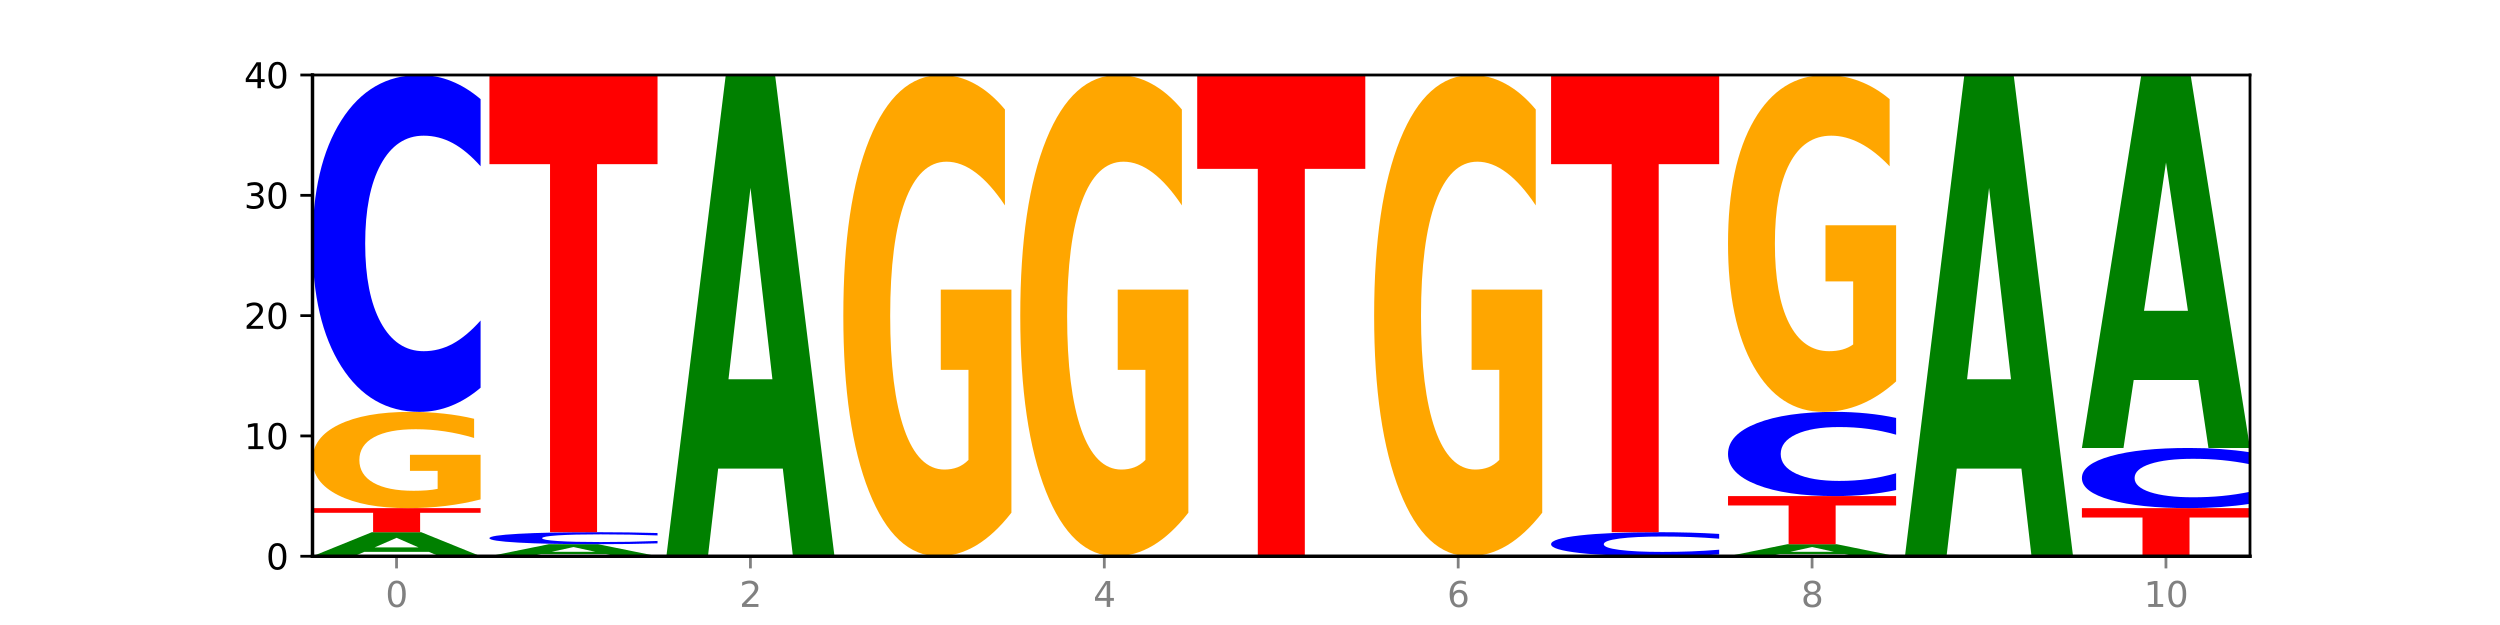 <?xml version="1.0" encoding="utf-8" standalone="no"?>
<!DOCTYPE svg PUBLIC "-//W3C//DTD SVG 1.1//EN"
  "http://www.w3.org/Graphics/SVG/1.1/DTD/svg11.dtd">
<svg xmlns:xlink="http://www.w3.org/1999/xlink" width="720pt" height="180pt" viewBox="0 0 720 180" xmlns="http://www.w3.org/2000/svg" version="1.1">
 <defs>
  <style type="text/css">*{stroke-linejoin: round; stroke-linecap: butt}</style>
 </defs>
 <g id="figure_1">
  <g id="patch_1">
   <path d="M 0 180 
L 720 180 
L 720 0 
L 0 0 
z
" style="fill: #ffffff"/>
  </g>
  <g id="axes_1">
   <g id="patch_2">
    <path d="M 90 160.2 
L 648 160.2 
L 648 21.6 
L 90 21.6 
z
" style="fill: #ffffff"/>
   </g>
   <g id="line2d_1">
    <path d="M 90 160.2 
L 648 160.2 
" clip-path="url(#pb6a60ab91d)" style="fill: none; stroke: #000000; stroke-width: 0.5; stroke-linecap: square"/>
   </g>
   <g id="patch_3">
    <path d="M 123.534 158.938 
L 104.916 158.938 
L 101.977 160.2 
L 90 160.2 
L 107.104 153.27 
L 121.307 153.27 
L 138.411 160.2 
L 126.444 160.2 
L 123.534 158.938 
z
M 107.886 157.651 
L 120.535 157.651 
L 114.22 154.895 
L 107.886 157.651 
z
" clip-path="url(#pb6a60ab91d)" style="fill: #008000"/>
   </g>
   <g id="patch_4">
    <path d="M 90 146.34 
L 138.411 146.34 
L 138.411 147.692 
L 120.994 147.692 
L 120.994 153.27 
L 107.45 153.27 
L 107.45 147.692 
L 90 147.692 
L 90 146.34 
z
" clip-path="url(#pb6a60ab91d)" style="fill: #ff0000"/>
   </g>
   <g id="patch_5">
    <path d="M 138.411 143.832 
Q 133.529 145.086 128.277 145.716 
Q 123.026 146.34 117.428 146.34 
Q 104.777 146.34 97.389 142.607 
Q 90 138.873 90 132.489 
Q 90 126.03 97.519 122.325 
Q 105.048 118.62 118.144 118.62 
Q 123.189 118.62 127.811 119.124 
Q 132.444 119.622 136.545 120.607 
L 136.545 126.133 
Q 132.313 124.867 128.126 124.243 
Q 123.938 123.613 119.728 123.613 
Q 111.938 123.613 107.717 125.915 
Q 103.497 128.211 103.497 132.489 
Q 103.497 136.726 107.566 139.039 
Q 111.634 141.347 119.12 141.347 
Q 121.16 141.347 122.907 141.215 
Q 124.654 141.078 126.042 140.791 
L 126.042 135.604 
L 118.068 135.604 
L 118.068 130.983 
L 138.411 130.983 
L 138.411 143.832 
z
" clip-path="url(#pb6a60ab91d)" style="fill: #ffa600"/>
   </g>
   <g id="patch_6">
    <path d="M 138.411 111.666 
Q 134.361 115.113 129.983 116.856 
Q 125.604 118.62 120.835 118.62 
Q 106.613 118.62 98.306 105.553 
Q 90 92.486 90 70.14 
Q 90 47.714 98.306 34.667 
Q 106.613 21.6 120.835 21.6 
Q 125.604 21.6 129.983 23.364 
Q 134.361 25.107 138.411 28.554 
L 138.411 47.894 
Q 134.325 43.325 130.361 41.2 
Q 126.397 39.076 122.018 39.076 
Q 114.163 39.076 109.662 47.353 
Q 105.173 55.61 105.173 70.14 
Q 105.173 84.61 109.662 92.887 
Q 114.163 101.144 122.018 101.144 
Q 126.397 101.144 130.361 99.02 
Q 134.325 96.875 138.411 92.306 
L 138.411 111.666 
z
" clip-path="url(#pb6a60ab91d)" style="fill: #0000ff"/>
   </g>
   <g id="patch_7">
    <path d="M 174.493 159.569 
L 155.875 159.569 
L 152.935 160.2 
L 140.959 160.2 
L 158.063 156.735 
L 172.266 156.735 
L 189.37 160.2 
L 177.403 160.2 
L 174.493 159.569 
z
M 158.845 158.926 
L 171.494 158.926 
L 165.179 157.547 
L 158.845 158.926 
z
" clip-path="url(#pb6a60ab91d)" style="fill: #008000"/>
   </g>
   <g id="patch_8">
    <path d="M 189.37 156.487 
Q 185.32 156.61 180.942 156.672 
Q 176.563 156.735 171.794 156.735 
Q 157.572 156.735 149.265 156.268 
Q 140.959 155.802 140.959 155.004 
Q 140.959 154.203 149.265 153.737 
Q 157.572 153.27 171.794 153.27 
Q 176.563 153.27 180.942 153.333 
Q 185.32 153.395 189.37 153.518 
L 189.37 154.209 
Q 185.284 154.046 181.32 153.97 
Q 177.356 153.894 172.977 153.894 
Q 165.122 153.894 160.621 154.19 
Q 156.132 154.485 156.132 155.004 
Q 156.132 155.52 160.621 155.816 
Q 165.122 156.111 172.977 156.111 
Q 177.356 156.111 181.32 156.035 
Q 185.284 155.958 189.37 155.795 
L 189.37 156.487 
z
" clip-path="url(#pb6a60ab91d)" style="fill: #0000ff"/>
   </g>
   <g id="patch_9">
    <path d="M 140.959 21.6 
L 189.37 21.6 
L 189.37 47.279 
L 171.953 47.279 
L 171.953 153.27 
L 158.409 153.27 
L 158.409 47.279 
L 140.959 47.279 
L 140.959 21.6 
z
" clip-path="url(#pb6a60ab91d)" style="fill: #ff0000"/>
   </g>
   <g id="patch_10">
    <path d="M 225.452 134.951 
L 206.834 134.951 
L 203.894 160.2 
L 191.918 160.2 
L 209.021 21.6 
L 223.225 21.6 
L 240.329 160.2 
L 228.362 160.2 
L 225.452 134.951 
z
M 209.803 109.228 
L 222.453 109.228 
L 216.138 54.096 
L 209.803 109.228 
z
" clip-path="url(#pb6a60ab91d)" style="fill: #008000"/>
   </g>
   <g id="patch_11">
    <path d="M 291.288 147.66 
Q 286.405 153.93 281.154 157.079 
Q 275.903 160.2 270.305 160.2 
Q 257.654 160.2 250.265 141.533 
Q 242.877 122.866 242.877 90.943 
Q 242.877 58.648 250.395 40.124 
Q 257.925 21.6 271.021 21.6 
Q 276.066 21.6 280.688 24.119 
Q 285.32 26.61 289.422 31.535 
L 289.422 59.163 
Q 285.19 52.836 281.002 49.715 
Q 276.814 46.566 272.605 46.566 
Q 264.815 46.566 260.594 58.075 
Q 256.374 69.556 256.374 90.943 
Q 256.374 112.129 260.442 123.696 
Q 264.511 135.234 271.997 135.234 
Q 274.037 135.234 275.784 134.576 
Q 277.53 133.889 278.919 132.457 
L 278.919 106.518 
L 270.945 106.518 
L 270.945 83.413 
L 291.288 83.413 
L 291.288 147.66 
z
" clip-path="url(#pb6a60ab91d)" style="fill: #ffa600"/>
   </g>
   <g id="patch_12">
    <path d="M 342.247 147.66 
Q 337.364 153.93 332.113 157.079 
Q 326.862 160.2 321.263 160.2 
Q 308.613 160.2 301.224 141.533 
Q 293.836 122.866 293.836 90.943 
Q 293.836 58.648 301.354 40.124 
Q 308.884 21.6 321.98 21.6 
Q 327.025 21.6 331.647 24.119 
Q 336.279 26.61 340.38 31.535 
L 340.38 59.163 
Q 336.149 52.836 331.961 49.715 
Q 327.773 46.566 323.564 46.566 
Q 315.774 46.566 311.553 58.075 
Q 307.333 69.556 307.333 90.943 
Q 307.333 112.129 311.401 123.696 
Q 315.47 135.234 322.956 135.234 
Q 324.996 135.234 326.742 134.576 
Q 328.489 133.889 329.878 132.457 
L 329.878 106.518 
L 321.904 106.518 
L 321.904 83.413 
L 342.247 83.413 
L 342.247 147.66 
z
" clip-path="url(#pb6a60ab91d)" style="fill: #ffa600"/>
   </g>
   <g id="patch_13">
    <path d="M 344.795 21.6 
L 393.205 21.6 
L 393.205 48.631 
L 375.789 48.631 
L 375.789 160.2 
L 362.245 160.2 
L 362.245 48.631 
L 344.795 48.631 
L 344.795 21.6 
z
" clip-path="url(#pb6a60ab91d)" style="fill: #ff0000"/>
   </g>
   <g id="patch_14">
    <path d="M 444.164 147.66 
Q 439.282 153.93 434.031 157.079 
Q 428.78 160.2 423.181 160.2 
Q 410.531 160.2 403.142 141.533 
Q 395.753 122.866 395.753 90.943 
Q 395.753 58.648 403.272 40.124 
Q 410.802 21.6 423.897 21.6 
Q 428.942 21.6 433.564 24.119 
Q 438.197 26.61 442.298 31.535 
L 442.298 59.163 
Q 438.067 52.836 433.879 49.715 
Q 429.691 46.566 425.481 46.566 
Q 417.691 46.566 413.471 58.075 
Q 409.25 69.556 409.25 90.943 
Q 409.25 112.129 413.319 123.696 
Q 417.388 135.234 424.874 135.234 
Q 426.914 135.234 428.66 134.576 
Q 430.407 133.889 431.796 132.457 
L 431.796 106.518 
L 423.821 106.518 
L 423.821 83.413 
L 444.164 83.413 
L 444.164 147.66 
z
" clip-path="url(#pb6a60ab91d)" style="fill: #ffa600"/>
   </g>
   <g id="patch_15">
    <path d="M 495.123 159.703 
Q 491.074 159.949 486.695 160.074 
Q 482.316 160.2 477.547 160.2 
Q 463.325 160.2 455.019 159.267 
Q 446.712 158.333 446.712 156.737 
Q 446.712 155.135 455.019 154.203 
Q 463.325 153.27 477.547 153.27 
Q 482.316 153.27 486.695 153.396 
Q 491.074 153.521 495.123 153.767 
L 495.123 155.148 
Q 491.037 154.822 487.073 154.67 
Q 483.109 154.518 478.73 154.518 
Q 470.875 154.518 466.374 155.11 
Q 461.886 155.699 461.886 156.737 
Q 461.886 157.771 466.374 158.362 
Q 470.875 158.952 478.73 158.952 
Q 483.109 158.952 487.073 158.8 
Q 491.037 158.647 495.123 158.32 
L 495.123 159.703 
z
" clip-path="url(#pb6a60ab91d)" style="fill: #0000ff"/>
   </g>
   <g id="patch_16">
    <path d="M 446.712 21.6 
L 495.123 21.6 
L 495.123 47.279 
L 477.707 47.279 
L 477.707 153.27 
L 464.163 153.27 
L 464.163 47.279 
L 446.712 47.279 
L 446.712 21.6 
z
" clip-path="url(#pb6a60ab91d)" style="fill: #ff0000"/>
   </g>
   <g id="patch_17">
    <path d="M 531.206 159.569 
L 512.587 159.569 
L 509.648 160.2 
L 497.671 160.2 
L 514.775 156.735 
L 528.979 156.735 
L 546.082 160.2 
L 534.116 160.2 
L 531.206 159.569 
z
M 515.557 158.926 
L 528.206 158.926 
L 521.892 157.547 
L 515.557 158.926 
z
" clip-path="url(#pb6a60ab91d)" style="fill: #008000"/>
   </g>
   <g id="patch_18">
    <path d="M 497.671 142.875 
L 546.082 142.875 
L 546.082 145.578 
L 528.666 145.578 
L 528.666 156.735 
L 515.122 156.735 
L 515.122 145.578 
L 497.671 145.578 
L 497.671 142.875 
z
" clip-path="url(#pb6a60ab91d)" style="fill: #ff0000"/>
   </g>
   <g id="patch_19">
    <path d="M 546.082 141.136 
Q 542.033 141.998 537.654 142.434 
Q 533.275 142.875 528.506 142.875 
Q 514.284 142.875 505.978 139.608 
Q 497.671 136.342 497.671 130.755 
Q 497.671 125.148 505.978 121.887 
Q 514.284 118.62 528.506 118.62 
Q 533.275 118.62 537.654 119.061 
Q 542.033 119.497 546.082 120.359 
L 546.082 125.194 
Q 541.996 124.051 538.032 123.52 
Q 534.068 122.989 529.689 122.989 
Q 521.834 122.989 517.333 125.058 
Q 512.845 127.123 512.845 130.755 
Q 512.845 134.372 517.333 136.442 
Q 521.834 138.506 529.689 138.506 
Q 534.068 138.506 538.032 137.975 
Q 541.996 137.439 546.082 136.296 
L 546.082 141.136 
z
" clip-path="url(#pb6a60ab91d)" style="fill: #0000ff"/>
   </g>
   <g id="patch_20">
    <path d="M 546.082 109.842 
Q 541.2 114.231 535.949 116.435 
Q 530.697 118.62 525.099 118.62 
Q 512.448 118.62 505.06 105.553 
Q 497.671 92.486 497.671 70.14 
Q 497.671 47.533 505.19 34.567 
Q 512.72 21.6 525.815 21.6 
Q 530.86 21.6 535.482 23.364 
Q 540.115 25.107 544.216 28.554 
L 544.216 47.894 
Q 539.985 43.465 535.797 41.281 
Q 531.609 39.076 527.399 39.076 
Q 519.609 39.076 515.389 47.133 
Q 511.168 55.169 511.168 70.14 
Q 511.168 84.971 515.237 93.067 
Q 519.305 101.144 526.792 101.144 
Q 528.831 101.144 530.578 100.683 
Q 532.325 100.202 533.714 99.2 
L 533.714 81.043 
L 525.739 81.043 
L 525.739 64.869 
L 546.082 64.869 
L 546.082 109.842 
z
" clip-path="url(#pb6a60ab91d)" style="fill: #ffa600"/>
   </g>
   <g id="patch_21">
    <path d="M 582.164 134.951 
L 563.546 134.951 
L 560.607 160.2 
L 548.63 160.2 
L 565.734 21.6 
L 579.937 21.6 
L 597.041 160.2 
L 585.074 160.2 
L 582.164 134.951 
z
M 566.516 109.228 
L 579.165 109.228 
L 572.85 54.096 
L 566.516 109.228 
z
" clip-path="url(#pb6a60ab91d)" style="fill: #008000"/>
   </g>
   <g id="patch_22">
    <path d="M 599.589 146.34 
L 648 146.34 
L 648 149.043 
L 630.583 149.043 
L 630.583 160.2 
L 617.04 160.2 
L 617.04 149.043 
L 599.589 149.043 
L 599.589 146.34 
z
" clip-path="url(#pb6a60ab91d)" style="fill: #ff0000"/>
   </g>
   <g id="patch_23">
    <path d="M 648 145.098 
Q 643.951 145.714 639.572 146.025 
Q 635.193 146.34 630.424 146.34 
Q 616.202 146.34 607.895 144.007 
Q 599.589 141.673 599.589 137.683 
Q 599.589 133.678 607.895 131.348 
Q 616.202 129.015 630.424 129.015 
Q 635.193 129.015 639.572 129.33 
Q 643.951 129.641 648 130.257 
L 648 133.71 
Q 643.914 132.894 639.95 132.515 
Q 635.986 132.136 631.607 132.136 
Q 623.752 132.136 619.251 133.614 
Q 614.762 135.088 614.762 137.683 
Q 614.762 140.267 619.251 141.745 
Q 623.752 143.219 631.607 143.219 
Q 635.986 143.219 639.95 142.84 
Q 643.914 142.457 648 141.641 
L 648 145.098 
z
" clip-path="url(#pb6a60ab91d)" style="fill: #0000ff"/>
   </g>
   <g id="patch_24">
    <path d="M 633.123 109.447 
L 614.505 109.447 
L 611.566 129.015 
L 599.589 129.015 
L 616.693 21.6 
L 630.896 21.6 
L 648 129.015 
L 636.033 129.015 
L 633.123 109.447 
z
M 617.475 89.511 
L 630.124 89.511 
L 623.809 46.785 
L 617.475 89.511 
z
" clip-path="url(#pb6a60ab91d)" style="fill: #008000"/>
   </g>
   <g id="matplotlib.axis_1">
    <g id="xtick_1">
     <g id="line2d_2">
      <defs>
       <path id="m8d91e64089" d="M 0 0 
L 0 3.5 
" style="stroke: #808080; stroke-width: 0.8"/>
      </defs>
      <g>
       <use xlink:href="#m8d91e64089" x="114.205" y="160.2" style="fill: #808080; stroke: #808080; stroke-width: 0.8"/>
      </g>
     </g>
     <g id="text_1">
      <!-- 0 -->
      <g style="fill: #808080" transform="translate(111.024 174.798) scale(0.1 -0.1)">
       <defs>
        <path id="DejaVuSans-30" d="M 2034 4250 
Q 1547 4250 1301 3770 
Q 1056 3291 1056 2328 
Q 1056 1369 1301 889 
Q 1547 409 2034 409 
Q 2525 409 2770 889 
Q 3016 1369 3016 2328 
Q 3016 3291 2770 3770 
Q 2525 4250 2034 4250 
z
M 2034 4750 
Q 2819 4750 3233 4129 
Q 3647 3509 3647 2328 
Q 3647 1150 3233 529 
Q 2819 -91 2034 -91 
Q 1250 -91 836 529 
Q 422 1150 422 2328 
Q 422 3509 836 4129 
Q 1250 4750 2034 4750 
z
" transform="scale(0.016)"/>
       </defs>
       <use xlink:href="#DejaVuSans-30"/>
      </g>
     </g>
    </g>
    <g id="xtick_2">
     <g id="line2d_3">
      <g>
       <use xlink:href="#m8d91e64089" x="216.123" y="160.2" style="fill: #808080; stroke: #808080; stroke-width: 0.8"/>
      </g>
     </g>
     <g id="text_2">
      <!-- 2 -->
      <g style="fill: #808080" transform="translate(212.942 174.798) scale(0.1 -0.1)">
       <defs>
        <path id="DejaVuSans-32" d="M 1228 531 
L 3431 531 
L 3431 0 
L 469 0 
L 469 531 
Q 828 903 1448 1529 
Q 2069 2156 2228 2338 
Q 2531 2678 2651 2914 
Q 2772 3150 2772 3378 
Q 2772 3750 2511 3984 
Q 2250 4219 1831 4219 
Q 1534 4219 1204 4116 
Q 875 4013 500 3803 
L 500 4441 
Q 881 4594 1212 4672 
Q 1544 4750 1819 4750 
Q 2544 4750 2975 4387 
Q 3406 4025 3406 3419 
Q 3406 3131 3298 2873 
Q 3191 2616 2906 2266 
Q 2828 2175 2409 1742 
Q 1991 1309 1228 531 
z
" transform="scale(0.016)"/>
       </defs>
       <use xlink:href="#DejaVuSans-32"/>
      </g>
     </g>
    </g>
    <g id="xtick_3">
     <g id="line2d_4">
      <g>
       <use xlink:href="#m8d91e64089" x="318.041" y="160.2" style="fill: #808080; stroke: #808080; stroke-width: 0.8"/>
      </g>
     </g>
     <g id="text_3">
      <!-- 4 -->
      <g style="fill: #808080" transform="translate(314.86 174.798) scale(0.1 -0.1)">
       <defs>
        <path id="DejaVuSans-34" d="M 2419 4116 
L 825 1625 
L 2419 1625 
L 2419 4116 
z
M 2253 4666 
L 3047 4666 
L 3047 1625 
L 3713 1625 
L 3713 1100 
L 3047 1100 
L 3047 0 
L 2419 0 
L 2419 1100 
L 313 1100 
L 313 1709 
L 2253 4666 
z
" transform="scale(0.016)"/>
       </defs>
       <use xlink:href="#DejaVuSans-34"/>
      </g>
     </g>
    </g>
    <g id="xtick_4">
     <g id="line2d_5">
      <g>
       <use xlink:href="#m8d91e64089" x="419.959" y="160.2" style="fill: #808080; stroke: #808080; stroke-width: 0.8"/>
      </g>
     </g>
     <g id="text_4">
      <!-- 6 -->
      <g style="fill: #808080" transform="translate(416.778 174.798) scale(0.1 -0.1)">
       <defs>
        <path id="DejaVuSans-36" d="M 2113 2584 
Q 1688 2584 1439 2293 
Q 1191 2003 1191 1497 
Q 1191 994 1439 701 
Q 1688 409 2113 409 
Q 2538 409 2786 701 
Q 3034 994 3034 1497 
Q 3034 2003 2786 2293 
Q 2538 2584 2113 2584 
z
M 3366 4563 
L 3366 3988 
Q 3128 4100 2886 4159 
Q 2644 4219 2406 4219 
Q 1781 4219 1451 3797 
Q 1122 3375 1075 2522 
Q 1259 2794 1537 2939 
Q 1816 3084 2150 3084 
Q 2853 3084 3261 2657 
Q 3669 2231 3669 1497 
Q 3669 778 3244 343 
Q 2819 -91 2113 -91 
Q 1303 -91 875 529 
Q 447 1150 447 2328 
Q 447 3434 972 4092 
Q 1497 4750 2381 4750 
Q 2619 4750 2861 4703 
Q 3103 4656 3366 4563 
z
" transform="scale(0.016)"/>
       </defs>
       <use xlink:href="#DejaVuSans-36"/>
      </g>
     </g>
    </g>
    <g id="xtick_5">
     <g id="line2d_6">
      <g>
       <use xlink:href="#m8d91e64089" x="521.877" y="160.2" style="fill: #808080; stroke: #808080; stroke-width: 0.8"/>
      </g>
     </g>
     <g id="text_5">
      <!-- 8 -->
      <g style="fill: #808080" transform="translate(518.695 174.798) scale(0.1 -0.1)">
       <defs>
        <path id="DejaVuSans-38" d="M 2034 2216 
Q 1584 2216 1326 1975 
Q 1069 1734 1069 1313 
Q 1069 891 1326 650 
Q 1584 409 2034 409 
Q 2484 409 2743 651 
Q 3003 894 3003 1313 
Q 3003 1734 2745 1975 
Q 2488 2216 2034 2216 
z
M 1403 2484 
Q 997 2584 770 2862 
Q 544 3141 544 3541 
Q 544 4100 942 4425 
Q 1341 4750 2034 4750 
Q 2731 4750 3128 4425 
Q 3525 4100 3525 3541 
Q 3525 3141 3298 2862 
Q 3072 2584 2669 2484 
Q 3125 2378 3379 2068 
Q 3634 1759 3634 1313 
Q 3634 634 3220 271 
Q 2806 -91 2034 -91 
Q 1263 -91 848 271 
Q 434 634 434 1313 
Q 434 1759 690 2068 
Q 947 2378 1403 2484 
z
M 1172 3481 
Q 1172 3119 1398 2916 
Q 1625 2713 2034 2713 
Q 2441 2713 2670 2916 
Q 2900 3119 2900 3481 
Q 2900 3844 2670 4047 
Q 2441 4250 2034 4250 
Q 1625 4250 1398 4047 
Q 1172 3844 1172 3481 
z
" transform="scale(0.016)"/>
       </defs>
       <use xlink:href="#DejaVuSans-38"/>
      </g>
     </g>
    </g>
    <g id="xtick_6">
     <g id="line2d_7">
      <g>
       <use xlink:href="#m8d91e64089" x="623.795" y="160.2" style="fill: #808080; stroke: #808080; stroke-width: 0.8"/>
      </g>
     </g>
     <g id="text_6">
      <!-- 10 -->
      <g style="fill: #808080" transform="translate(617.432 174.798) scale(0.1 -0.1)">
       <defs>
        <path id="DejaVuSans-31" d="M 794 531 
L 1825 531 
L 1825 4091 
L 703 3866 
L 703 4441 
L 1819 4666 
L 2450 4666 
L 2450 531 
L 3481 531 
L 3481 0 
L 794 0 
L 794 531 
z
" transform="scale(0.016)"/>
       </defs>
       <use xlink:href="#DejaVuSans-31"/>
       <use xlink:href="#DejaVuSans-30" x="63.623"/>
      </g>
     </g>
    </g>
   </g>
   <g id="matplotlib.axis_2">
    <g id="ytick_1">
     <g id="line2d_8">
      <defs>
       <path id="ma0b155663f" d="M 0 0 
L -3.5 0 
" style="stroke: #000000; stroke-width: 0.8"/>
      </defs>
      <g>
       <use xlink:href="#ma0b155663f" x="90" y="160.2" style="stroke: #000000; stroke-width: 0.8"/>
      </g>
     </g>
     <g id="text_7">
      <!-- 0 -->
      <g transform="translate(76.638 163.999) scale(0.1 -0.1)">
       <use xlink:href="#DejaVuSans-30"/>
      </g>
     </g>
    </g>
    <g id="ytick_2">
     <g id="line2d_9">
      <g>
       <use xlink:href="#ma0b155663f" x="90" y="125.55" style="stroke: #000000; stroke-width: 0.8"/>
      </g>
     </g>
     <g id="text_8">
      <!-- 10 -->
      <g transform="translate(70.275 129.349) scale(0.1 -0.1)">
       <use xlink:href="#DejaVuSans-31"/>
       <use xlink:href="#DejaVuSans-30" x="63.623"/>
      </g>
     </g>
    </g>
    <g id="ytick_3">
     <g id="line2d_10">
      <g>
       <use xlink:href="#ma0b155663f" x="90" y="90.9" style="stroke: #000000; stroke-width: 0.8"/>
      </g>
     </g>
     <g id="text_9">
      <!-- 20 -->
      <g transform="translate(70.275 94.699) scale(0.1 -0.1)">
       <use xlink:href="#DejaVuSans-32"/>
       <use xlink:href="#DejaVuSans-30" x="63.623"/>
      </g>
     </g>
    </g>
    <g id="ytick_4">
     <g id="line2d_11">
      <g>
       <use xlink:href="#ma0b155663f" x="90" y="56.25" style="stroke: #000000; stroke-width: 0.8"/>
      </g>
     </g>
     <g id="text_10">
      <!-- 30 -->
      <g transform="translate(70.275 60.049) scale(0.1 -0.1)">
       <defs>
        <path id="DejaVuSans-33" d="M 2597 2516 
Q 3050 2419 3304 2112 
Q 3559 1806 3559 1356 
Q 3559 666 3084 287 
Q 2609 -91 1734 -91 
Q 1441 -91 1130 -33 
Q 819 25 488 141 
L 488 750 
Q 750 597 1062 519 
Q 1375 441 1716 441 
Q 2309 441 2620 675 
Q 2931 909 2931 1356 
Q 2931 1769 2642 2001 
Q 2353 2234 1838 2234 
L 1294 2234 
L 1294 2753 
L 1863 2753 
Q 2328 2753 2575 2939 
Q 2822 3125 2822 3475 
Q 2822 3834 2567 4026 
Q 2313 4219 1838 4219 
Q 1578 4219 1281 4162 
Q 984 4106 628 3988 
L 628 4550 
Q 988 4650 1302 4700 
Q 1616 4750 1894 4750 
Q 2613 4750 3031 4423 
Q 3450 4097 3450 3541 
Q 3450 3153 3228 2886 
Q 3006 2619 2597 2516 
z
" transform="scale(0.016)"/>
       </defs>
       <use xlink:href="#DejaVuSans-33"/>
       <use xlink:href="#DejaVuSans-30" x="63.623"/>
      </g>
     </g>
    </g>
    <g id="ytick_5">
     <g id="line2d_12">
      <g>
       <use xlink:href="#ma0b155663f" x="90" y="21.6" style="stroke: #000000; stroke-width: 0.8"/>
      </g>
     </g>
     <g id="text_11">
      <!-- 40 -->
      <g transform="translate(70.275 25.399) scale(0.1 -0.1)">
       <use xlink:href="#DejaVuSans-34"/>
       <use xlink:href="#DejaVuSans-30" x="63.623"/>
      </g>
     </g>
    </g>
   </g>
   <g id="patch_25">
    <path d="M 90 160.2 
L 90 21.6 
" style="fill: none; stroke: #000000; stroke-linejoin: miter; stroke-linecap: square"/>
   </g>
   <g id="patch_26">
    <path d="M 648 160.2 
L 648 21.6 
" style="fill: none; stroke: #000000; stroke-width: 0.8; stroke-linejoin: miter; stroke-linecap: square"/>
   </g>
   <g id="patch_27">
    <path d="M 90 160.2 
L 648 160.2 
" style="fill: none; stroke: #000000; stroke-linejoin: miter; stroke-linecap: square"/>
   </g>
   <g id="patch_28">
    <path d="M 90 21.6 
L 648 21.6 
" style="fill: none; stroke: #000000; stroke-width: 0.8; stroke-linejoin: miter; stroke-linecap: square"/>
   </g>
  </g>
 </g>
 <defs>
  <clipPath id="pb6a60ab91d">
   <rect x="90" y="21.6" width="558" height="138.6"/>
  </clipPath>
 </defs>
</svg>
